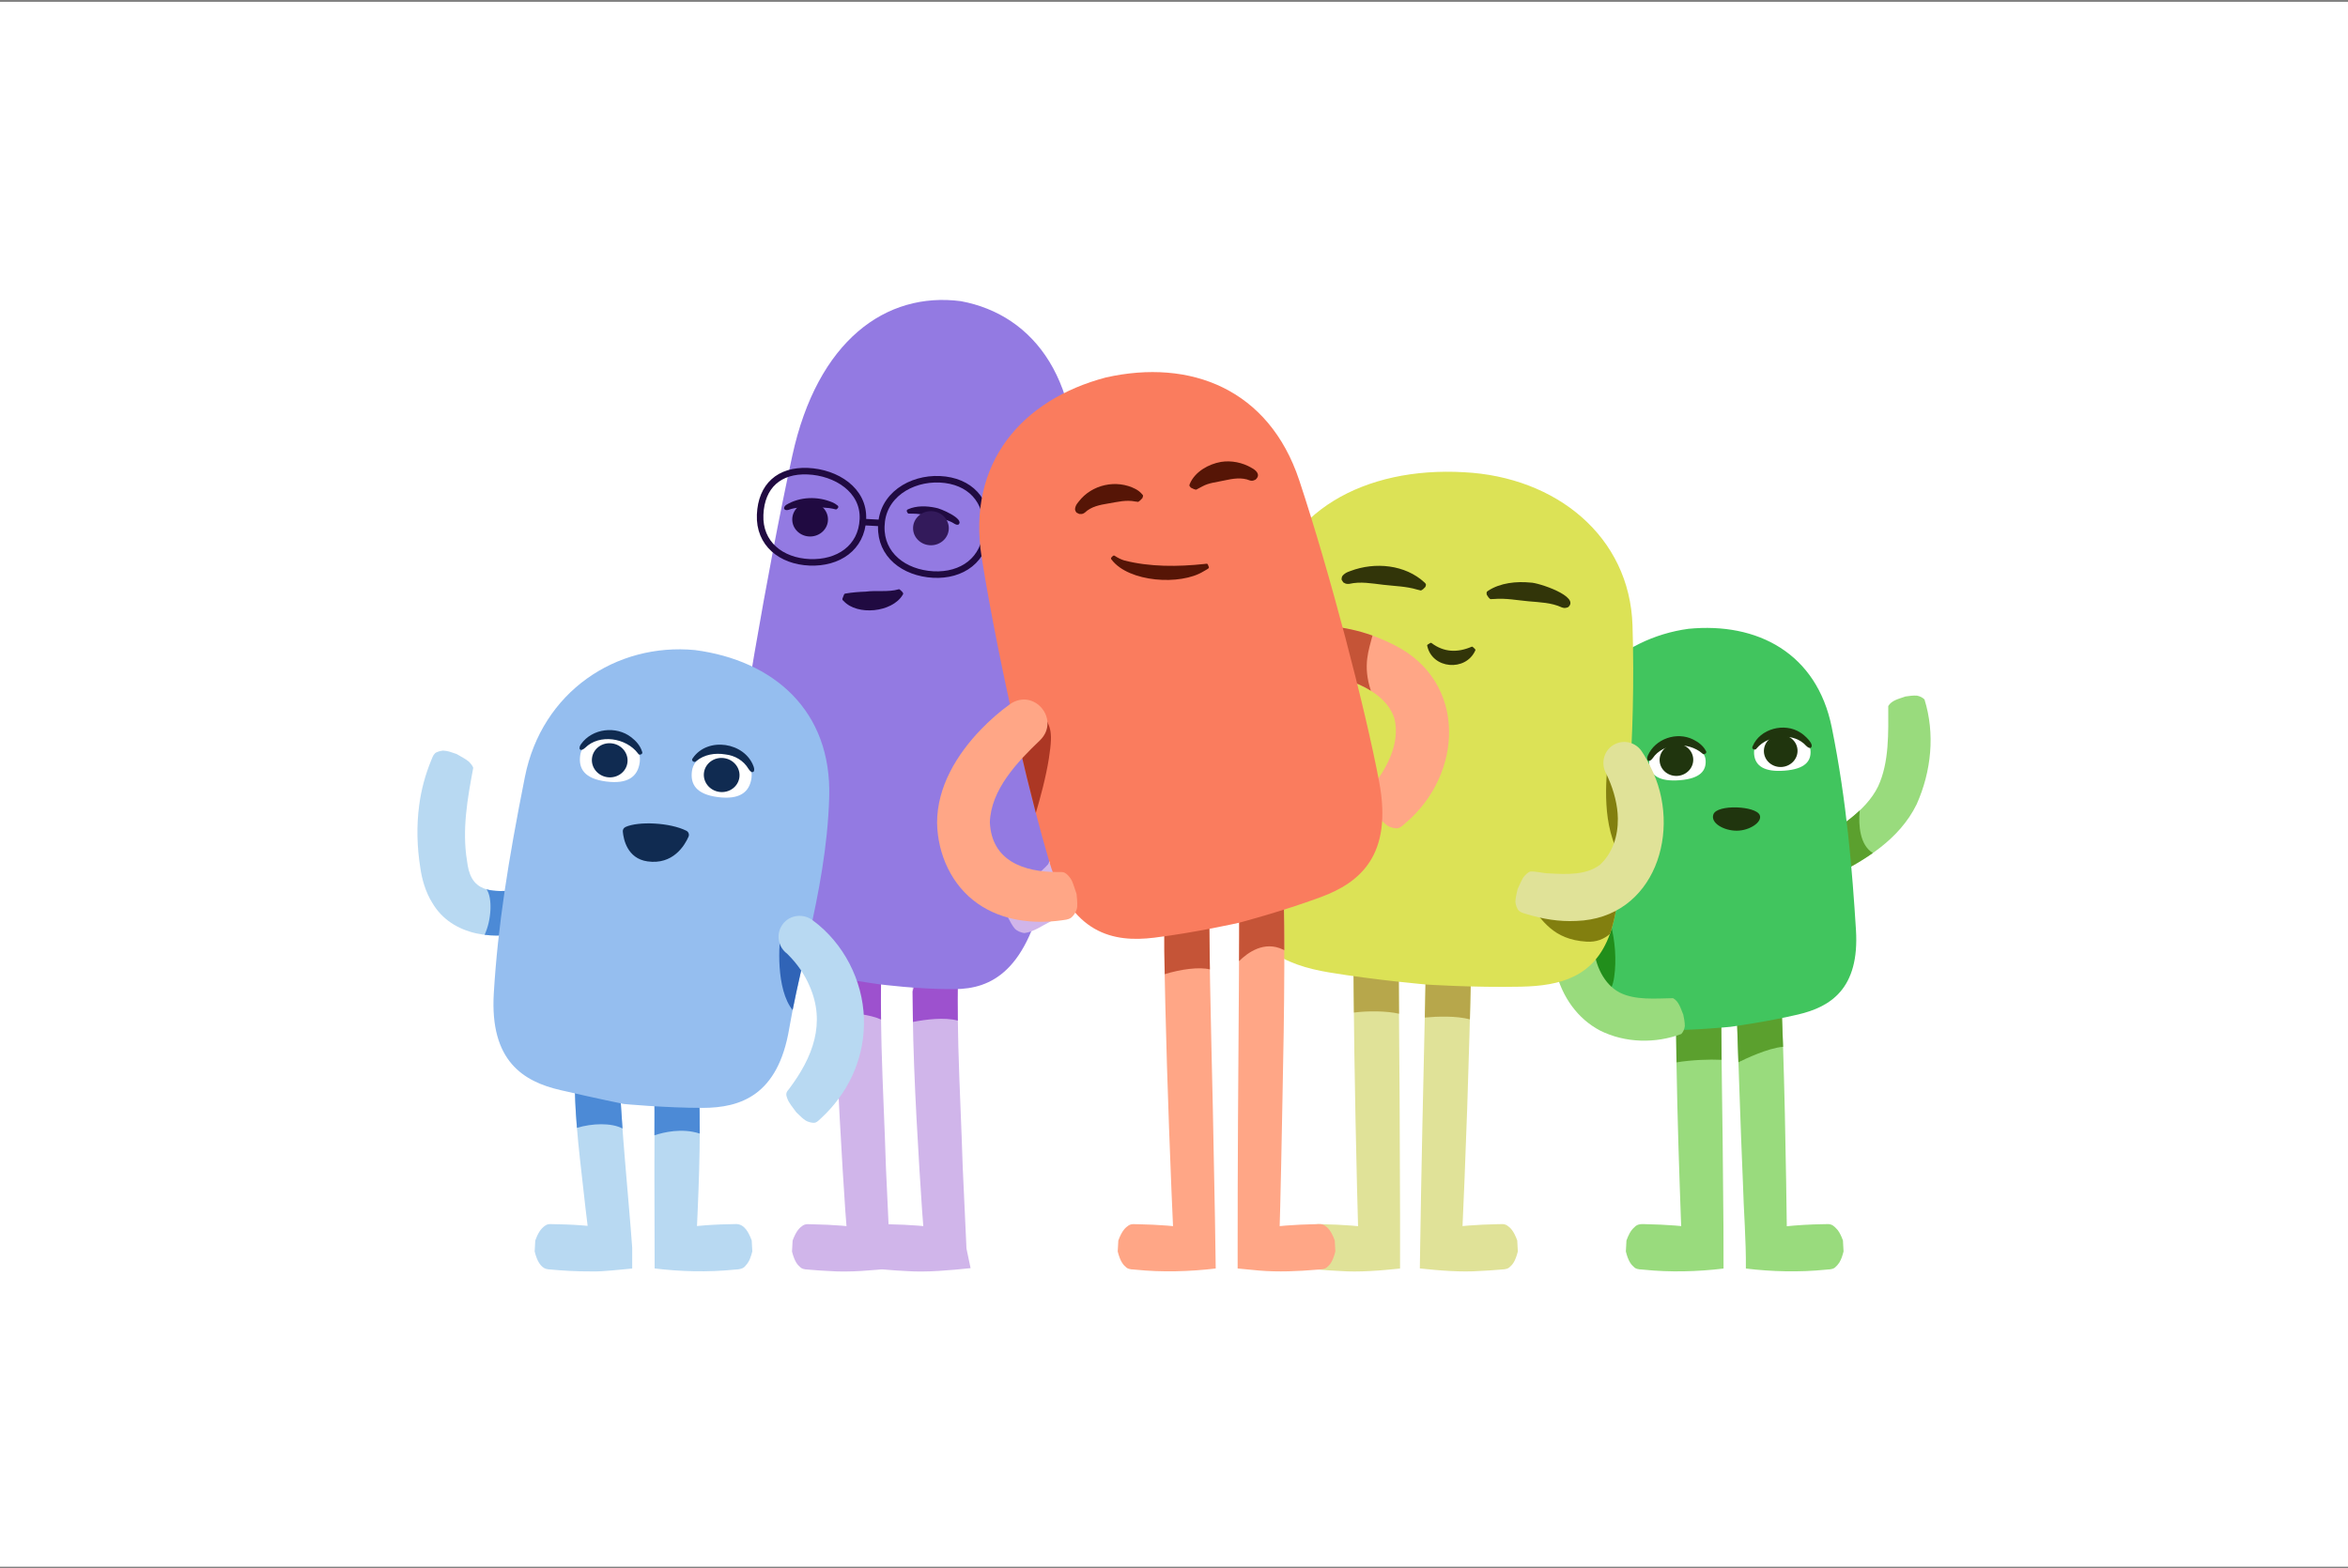 <svg width="720" height="481" viewBox="0 0 720 481" fill="none" xmlns="http://www.w3.org/2000/svg">
<rect x="0" y="0" width="720" height="481" fill="#808080" stroke="none"/>
<rect y="0.56" width="720" height="480" fill="white"/>
<g clip-path="url(#clip0_10867_48704)">
<path d="M584.194 213.652C585.683 213.435 586.521 213.319 587.764 213.363C588.704 213.522 589.6 213.984 590.135 214.548C593.402 225.042 592.274 236.505 587.735 246.695C582.473 257.479 571.82 263.998 561.397 269.042L556.236 258.664C563.363 254.082 572.065 249.051 575.896 241.246C579.366 233.802 579.033 224.724 579.019 216.572C580.088 214.808 582.141 214.403 584.179 213.681L584.194 213.652Z" fill="#99DB7D"/>
<path d="M574.292 261.642C570.23 264.518 565.792 266.903 561.397 269.028L558.81 263.824V258.649L562.308 254.747C565.098 252.882 567.859 250.873 570.273 248.589C569.839 253.157 570.316 259.213 574.292 261.642Z" fill="#5BA02E"/>
<path d="M527.788 304.485C527.744 322.482 528.279 345.335 528.366 363.432C528.481 371.888 528.525 380.619 528.51 389.104C520.545 390.072 512.118 390.289 504.152 389.465C503.169 389.321 502.187 389.509 501.232 388.829C500.712 388.396 500.249 387.89 499.845 387.254C499.252 386.285 498.891 385.172 498.558 383.857L498.746 380.489C499.368 378.855 499.975 377.468 501.175 376.441C502.172 375.271 503.647 375.473 504.904 375.502C510.802 375.632 516.7 375.964 522.497 377.077L515.847 383.553C515.558 376.933 515.283 370.327 515.081 363.721C514.532 348.226 514.055 329.449 513.925 314.055C513.925 311.178 513.925 306.552 514.069 303.69L527.788 304.5V304.485Z" fill="#99DB7D"/>
<path d="M545.915 299.325C547.202 326.818 547.65 355.699 548.011 383.221L541.362 377.077C545.236 376.311 549.153 375.964 553.085 375.719C555.037 375.603 557.003 375.531 558.969 375.502C559.952 375.545 560.92 375.256 561.932 375.834C562.496 376.196 563.002 376.687 563.479 377.251C564.173 378.133 564.65 379.231 565.127 380.489L565.315 383.857C564.982 385.172 564.621 386.285 564.028 387.254C563.623 387.875 563.161 388.396 562.64 388.829C561.686 389.509 560.703 389.321 559.72 389.465C551.77 390.275 543.328 390.072 535.362 389.104C535.449 380.344 534.683 371.426 534.452 362.68C533.845 349.353 532.674 313.896 532.226 300.135L545.944 299.325H545.915Z" fill="#99DB7D"/>
<path d="M527.918 325.084C524.188 324.896 518.767 325.098 514.098 325.864C514.026 321.788 513.968 317.827 513.939 314.055C513.939 311.568 513.939 307.781 514.04 304.948L523.61 304.24L527.802 304.485C527.788 310.874 527.831 317.885 527.918 325.084Z" fill="#5BA02E"/>
<path d="M546.768 321.094C542.157 321.455 535.102 324.823 533.064 325.835C532.775 317.437 532.5 309.415 532.312 303.604L544.455 302.708L546.233 306.596C546.436 311.395 546.609 316.237 546.768 321.094Z" fill="#5BA02E"/>
<path d="M551.38 311.178C541.506 313.505 530.592 314.965 530.592 314.965C530.592 314.965 526.299 315.384 520.603 315.717C517.206 315.905 513.303 316.064 509.501 316.064C499.353 316.093 489.321 312.783 486.271 294.873C483.206 276.964 479.838 258.649 479.072 235.406C478.306 212.177 496.693 195.728 517.741 192.88C538.89 190.799 557.104 200.339 561.701 223.119C566.312 245.915 567.975 267.076 569.117 285.203C570.259 303.344 561.253 308.865 551.38 311.178Z" fill="#41C55E"/>
<path d="M546.753 225.288C542.258 225.634 537.56 226.964 537.878 231.243C538.152 234.958 541.058 236.866 547.202 236.389C553.605 235.897 555.412 233.411 555.181 230.217C554.921 226.776 550.656 224.984 546.753 225.288Z" fill="white"/>
<path d="M514.589 228.222C510.094 228.569 505.396 229.899 505.714 234.177C505.988 237.892 508.894 239.8 515.037 239.323C521.441 238.832 523.248 236.345 523.017 233.151C522.757 229.711 518.492 227.918 514.589 228.222Z" fill="white"/>
<path d="M546.418 235.251C549.26 235.036 551.397 232.661 551.191 229.947C550.986 227.232 548.515 225.206 545.673 225.421C542.831 225.637 540.694 228.012 540.9 230.726C541.105 233.441 543.576 235.467 546.418 235.251Z" fill="#20350E"/>
<path d="M555.094 229.465C554.444 229.364 554.184 229.06 553.866 228.786C551.986 226.704 549.225 225.794 546.464 226.054C543.486 226.184 540.595 227.254 538.644 229.581C538.47 229.725 538.514 229.942 537.964 229.913L537.516 229.74C537.14 229.306 537.386 229.133 537.444 228.887C539.699 223.466 547.245 221.558 552.059 224.695C553.085 225.259 556.872 228.526 555.094 229.48V229.465Z" fill="#20350E"/>
<path d="M514.436 237.99C517.278 237.775 519.416 235.4 519.21 232.685C519.004 229.971 516.534 227.945 513.692 228.16C510.85 228.375 508.713 230.75 508.918 233.465C509.124 236.179 511.594 238.205 514.436 237.99Z" fill="#20350E"/>
<path d="M505.251 233.252C504.962 232.631 505.15 232.183 505.309 231.734C507.564 226.574 514.199 224.334 519.201 226.834C520.748 227.6 522.193 228.67 523.032 230.202C523.119 230.434 523.393 230.564 523.09 231.055L522.67 231.301C522.136 231.416 522.136 231.185 521.948 231.07C517.727 227.441 510.007 227.774 506.784 232.573C506.509 232.891 506.307 233.238 505.671 233.426L505.237 233.238L505.251 233.252Z" fill="#20350E"/>
<path d="M525.403 249.789C526.53 246.652 538.456 247.172 539.612 250.02C540.48 252.13 536.519 254.804 532.544 254.804C528.568 254.804 524.434 252.434 525.403 249.789Z" fill="#20350E"/>
<path d="M487.586 272.454C493.051 275.663 496.506 289.308 494.973 299.73C493.441 310.152 485.982 302.708 485.982 302.708L482.671 285.564L487.572 272.454H487.586Z" fill="#218E1B"/>
<path d="M516.165 311.178C516.454 312.652 516.628 313.491 516.642 314.734C516.527 315.702 516.107 316.599 515.558 317.162C507.694 320.111 498.37 319.981 490.622 316.093C476.643 308.706 472.509 289.438 479.346 275.778C479.737 275.012 480.055 274.333 480.561 273.494C482.165 270.748 485.707 269.823 488.454 271.442C491.229 273.046 491.966 276.486 490.636 279.233L490.203 280.418C489.032 283.699 488.425 287.429 488.743 290.855C489.234 296.073 491.764 301.855 496.621 304.428C501.478 306.885 507.651 306.249 513.043 306.177C514.821 307.188 515.327 309.198 516.151 311.192L516.165 311.178Z" fill="#99DB7D"/>
<path d="M451.086 282.514C451.245 286.272 451.143 291.794 451.115 295.596C450.565 324.158 449.467 355.048 448.151 383.597L441.501 377.077C447.313 375.964 453.211 375.632 459.094 375.502C460.077 375.545 461.046 375.256 462.058 375.834C463.084 376.514 464.11 377.381 465.252 380.489L465.44 383.857C464.631 387.066 463.706 388.034 462.751 388.815C461.797 389.494 460.814 389.306 459.831 389.451C457.865 389.624 455.914 389.754 453.948 389.841C448.05 390.275 441.299 389.711 435.387 389.075L435.473 383.192C435.82 360.006 436.456 331.183 436.991 307.868C437.092 302.259 437.324 291.606 437.382 286.056C437.396 285 437.367 284.234 437.367 283.295L451.086 282.485V282.514Z" fill="#E0E298"/>
<path d="M428.882 277.542C428.795 301.724 429.258 332.441 429.258 356.754C429.344 367.479 429.315 378.364 429.315 389.104C423.417 389.725 416.739 390.289 410.841 389.855C408.875 389.769 406.909 389.639 404.957 389.465C403.974 389.321 402.991 389.508 402.037 388.829C401.098 388.034 400.158 387.066 399.349 383.871L399.537 380.503C400.693 377.395 401.719 376.542 402.731 375.849C403.743 375.27 404.712 375.56 405.695 375.516C411.593 375.646 417.491 375.979 423.287 377.092L416.638 383.51C415.9 357.968 415.308 329.333 415.076 303.777C415.019 297.735 414.917 286.373 415.048 280.389C415.048 279.305 415.12 277.946 415.149 276.747L428.867 277.556L428.882 277.542Z" fill="#E0E298"/>
<path d="M428.867 282.283C428.867 291.288 428.925 301.045 428.997 310.947C425.297 310.065 419.37 310.036 415.178 310.585C415.149 308.287 415.12 306.018 415.105 303.763C415.062 298.718 414.975 289.958 415.019 283.714L425.21 281.604C425.21 281.604 426.641 281.864 428.867 282.283Z" fill="#B7A74B"/>
<path d="M451.129 295.61C451.014 301.219 450.883 306.914 450.739 312.667C446.446 311.554 440.808 311.756 436.905 312.118C436.934 310.687 436.977 309.284 437.006 307.897C437.107 302.274 437.338 291.621 437.396 286.084C437.411 285.261 437.396 284.61 437.382 283.916C442.543 284.899 448.079 285.983 451.158 286.677C451.187 289.727 451.144 293.052 451.129 295.61Z" fill="#B7A74B"/>
<path d="M499.585 240.957C499.007 249.181 498.284 256.828 497.489 263.81C497.041 267.886 496.549 271.716 496.072 275.287C495.971 276.053 495.87 276.819 495.768 277.571C495.306 280.982 494.583 283.931 493.658 286.489C488.902 299.686 478.566 302.389 466.38 302.65C451.837 302.953 437.555 301.999 437.555 301.999C437.555 301.999 421.798 300.64 407.458 298.255C394.087 296.029 381.597 290.551 380.065 272.699C379.935 271.384 379.877 269.996 379.891 268.536V267.828C379.935 263.463 380.123 258.476 380.426 253.041C380.831 246.045 381.438 238.34 382.219 230.405C383.751 214.504 385.934 197.664 388.406 183.658C393.118 156.96 418.445 143.098 448.917 144.847C477.222 146.278 499.729 164.563 500.597 191.81C501.146 209.503 500.626 226.126 499.585 240.957Z" fill="#DCE256"/>
<path d="M411.39 177.818C411.347 176.604 411.969 176.3 412.46 175.91C412.98 175.534 413.573 175.346 414.151 175.129C421.625 172.311 430.891 173.149 436.876 178.714C437.049 179.018 437.497 179.003 437.078 180.03L436.384 180.723C435.575 181.359 435.575 181.041 435.3 181.027L434.592 180.854C431.195 179.827 427.639 179.784 424.126 179.365C420.656 178.96 417.187 178.295 413.761 179.09C413.241 179.09 412.879 179.278 411.896 178.628L411.405 177.833L411.39 177.818Z" fill="#323509"/>
<path d="M480.836 186.26C479.737 186.679 479.419 186.433 478.927 186.317C475.747 184.829 472.206 184.756 468.722 184.438C465.195 184.12 461.711 183.426 458.169 183.73L457.432 183.759C457.157 183.715 457.099 184.033 456.434 183.238L455.9 182.415C455.712 181.33 456.145 181.432 456.377 181.171C460.106 178.757 465.05 178.266 469.343 178.7C471.613 178.671 484.753 182.978 480.836 186.26Z" fill="#323509"/>
<path d="M438.538 197.245C438.943 197.101 438.885 197.216 438.972 197.245C442.788 200.122 446.951 200.223 451.245 198.387C451.52 198.156 452.156 198.98 452.343 199.139C452.488 199.399 452.416 199.471 452.372 199.558C449.423 206.077 439.174 205.224 437.656 198.113C437.656 198.011 437.512 197.982 437.815 197.693L438.524 197.26L438.538 197.245Z" fill="#323509"/>
<path d="M380.426 253.041C380.831 246.045 381.438 238.34 382.219 230.405C386.425 225.967 390.646 221.385 390.646 221.385C392.714 225.461 387.842 245.568 380.426 253.041Z" fill="#827F0F"/>
<path d="M499.585 240.956C499.006 249.181 498.284 256.828 497.489 263.81C490.767 253.258 492.66 239.048 492.993 233.079L499.585 240.956Z" fill="#827F0F"/>
<path d="M405.608 269.563C397.238 281.069 387.394 277.542 380.065 272.699C379.935 271.384 379.877 269.996 379.891 268.536V267.828L387.191 264.778C387.191 264.778 409.786 263.839 405.608 269.563Z" fill="#827F0F"/>
<path d="M496.072 275.287C495.971 276.053 495.87 276.819 495.769 277.571C495.306 280.982 494.583 283.931 493.658 286.489C491.865 288.036 489.553 289.019 486.56 288.845C475.964 288.195 473.073 282.095 468.664 277.267L478.523 275.229L496.072 275.287Z" fill="#827F0F"/>
<path d="M407.285 265.703C407.415 267.365 407.487 268.305 407.343 269.693C407.083 270.733 406.49 271.702 405.81 272.251C403.454 273.205 400.895 273.075 398.395 273.335C391.109 273.624 383.794 272.454 377.333 268.059C370.423 263.333 366.968 255.036 366.881 246.767C366.78 236.317 372.707 227.065 380.397 220.662C381.135 220.084 381.814 219.535 382.667 218.942C385.572 216.904 389.577 217.598 391.615 220.503C393.653 223.38 392.901 227.21 390.271 229.335L389.129 230.448C383.39 236.071 378.793 244.614 382.58 252.405C384.199 256.033 387.322 257.305 391.254 258.36C394.651 259.213 398.713 259.589 402.399 259.632C403.064 259.69 403.685 259.502 404.379 259.82C405.03 260.21 405.695 261.063 406.143 261.93C406.634 263.217 406.837 264.128 407.299 265.732L407.285 265.703Z" fill="#E0E298"/>
<path d="M465.368 272.714C466.076 271.196 466.409 270.329 467.103 269.143C467.58 268.478 468.548 267.553 469.184 267.337C471.02 267.192 473.145 267.886 475.053 267.9C480.416 268.218 486.401 268.464 490.622 265.255C494.496 261.685 496.173 256.409 496.101 251.089C496.072 247.013 494.901 242.648 493.239 238.846L492.574 237.401C490.665 234.09 491.865 229.754 495.407 228.164C498.313 226.834 501.695 227.86 503.415 230.448C504.5 232.052 505.295 233.541 506.119 235.218C516.021 254.544 507.535 281.676 483.365 282.485C477.988 282.745 473.102 281.892 468.129 280.389C467.348 280.115 466.51 279.999 465.802 279.406C465.223 278.871 464.746 277.556 464.688 276.645C464.761 275.258 464.978 274.347 465.368 272.714Z" fill="#E0E298"/>
<path d="M228.467 272.121C227.614 273.581 227.123 274.448 226.154 275.417L225.822 275.663L225.547 275.793C224.839 276.154 223.784 276.53 223.147 276.4C222.121 276.226 221.369 275.605 220.531 275.128C215.471 272.006 211.236 267.77 208.403 262.364C199.238 244.585 208.547 222.758 223.22 211.281C226.068 208.997 229.147 206.901 232.414 205.224L238.485 216.586C238.109 216.832 237.343 217.381 236.967 217.641C228.944 223.437 221.615 232.038 219.837 241.824C217.683 251.986 222.251 259.386 229.566 265.559C229.826 266.021 229.797 267.192 229.768 267.9C229.494 269.433 229.031 270.358 228.467 272.107V272.121Z" fill="#D0B5EA"/>
<path d="M238.471 216.6C238.109 216.846 237.329 217.41 236.967 217.67C231.705 221.457 226.761 226.458 223.466 232.197C225.012 225.244 226.776 213.521 223.263 211.281C226.097 208.997 229.161 206.901 232.414 205.239L238.471 216.6Z" fill="#9D51CE"/>
<path d="M270.895 283.859C269.073 308.316 270.924 333.381 271.661 357.954L272.818 382.989L274.075 388.988C267.874 389.624 260.53 390.333 254.358 389.87C252.392 389.783 250.426 389.653 248.474 389.48C247.491 389.335 246.508 389.523 245.554 388.844C244.614 388.049 243.675 387.08 242.865 383.886L243.053 380.518C244.21 377.41 245.236 376.557 246.248 375.863C247.26 375.285 248.228 375.574 249.211 375.531C255.109 375.661 261.007 375.993 266.804 377.106L260.169 383.857C259.475 375.444 258.882 367.075 258.391 358.677C257.119 337.587 256.005 316.512 256.367 295.336C256.497 291.014 256.67 286.735 257.292 282.008L270.895 283.887V283.859Z" fill="#D0B5EA"/>
<path d="M294.443 283.859C292.622 308.316 294.472 333.381 295.209 357.954L296.366 382.989L297.623 388.988C291.422 389.624 284.078 390.333 277.906 389.87C275.94 389.783 273.974 389.653 272.022 389.48C271.039 389.335 270.056 389.523 269.102 388.844C268.163 388.049 267.223 387.08 266.414 383.886L266.601 380.518C267.758 377.41 268.784 376.557 269.796 375.863C270.808 375.285 271.777 375.574 272.76 375.531C278.658 375.661 284.556 375.993 290.352 377.106L283.717 383.857C283.023 375.444 282.431 367.075 281.939 358.677C280.667 337.587 279.554 316.512 279.915 295.336C280.045 291.014 280.219 286.735 280.84 282.008L294.443 283.887V283.859Z" fill="#D0B5EA"/>
<path d="M270.172 312.725C267.05 311.25 260.863 310.47 256.352 310.6C256.28 305.512 256.28 300.409 256.367 295.307C256.439 292.82 256.526 290.363 256.714 287.819L270.504 290.161C270.143 297.648 270.071 305.179 270.172 312.725Z" fill="#9D51CE"/>
<path d="M293.706 313.057C289.571 311.93 283.674 312.739 279.944 313.462L279.843 304.081L285.481 287.342H294.212C293.691 295.87 293.59 304.457 293.706 313.057Z" fill="#9D51CE"/>
<path d="M329.223 153.447C327.431 171.588 326.665 193.95 325.653 215.227C325.161 225.707 324.598 235.912 323.831 245.25C323.051 254.689 322.068 263.231 320.694 270.213C315.245 298.082 303.868 303.315 292.766 303.401C281.65 303.488 269.781 301.927 269.781 301.927C269.781 301.927 249.905 299.253 239.367 295.769C228.828 292.271 219.606 283.786 222.988 255.599C226.371 227.398 235.218 175.317 242.937 139.86C250.642 104.402 271.718 89.384 294.631 92.376C317.355 96.568 332.794 117.339 329.223 153.447Z" fill="#937AE2"/>
<path d="M276.807 181.721C277.14 182.227 276.865 182.256 276.735 182.574C273.482 187.835 262.901 188.919 258.709 184.366C258.492 184.106 258.246 184.12 258.333 183.614L258.81 182.386C259.056 182.024 259.113 182.097 259.229 182.068C261.296 181.706 263.407 181.547 265.459 181.475C268.77 181.027 272.384 181.692 275.535 180.767C275.795 180.507 276.619 181.533 276.836 181.721H276.807Z" fill="#200A41"/>
<path d="M264.606 159.2C264.231 168.105 256.959 172.846 248.257 172.484C239.555 172.123 232.717 166.775 233.093 157.871C233.469 148.966 239.005 144.153 247.708 144.529C256.41 144.905 264.982 150.296 264.606 159.2Z" stroke="#200A41" stroke-width="2" stroke-miterlimit="10"/>
<path d="M302.365 163.927C301.208 172.961 293.373 177.211 284.541 176.083C275.708 174.941 269.203 168.856 270.374 159.822C271.545 150.788 281.028 146.017 289.861 147.159C298.693 148.301 303.521 154.907 302.365 163.941V163.927Z" stroke="#200A41" stroke-width="2" stroke-miterlimit="10"/>
<path d="M240.422 156.02C240.422 155.384 240.754 155.138 241.058 154.878C245.293 152.305 250.729 152.175 255.253 154.083C255.788 154.315 256.309 154.618 256.757 154.994C256.887 155.153 257.147 155.138 257.032 155.688L256.728 156.064C256.323 156.396 256.28 156.223 256.106 156.208C253.678 155.572 251.177 155.644 248.691 155.644C246.378 155.63 244.036 155.543 241.867 156.367C241.549 156.439 241.289 156.57 240.711 156.367L240.422 155.991V156.02Z" fill="#200A41"/>
<path d="M293.865 160.935C293.258 161.022 293.041 160.834 292.737 160.689C290.786 159.417 288.487 159.012 286.218 158.55C284.252 158.174 282.315 157.596 280.305 157.567C279.987 157.567 279.163 157.524 278.845 157.538C278.672 157.509 278.585 157.683 278.267 157.263L278.05 156.83C278.05 156.266 278.296 156.324 278.469 156.208C281.043 155.052 284.151 155.167 286.839 155.731C288.213 155.847 296.048 159.215 293.865 160.935Z" fill="#200A41"/>
<path d="M248.416 164.563C251.442 164.563 253.895 162.22 253.895 159.331C253.895 156.441 251.442 154.098 248.416 154.098C245.39 154.098 242.938 156.441 242.938 159.331C242.938 162.22 245.39 164.563 248.416 164.563Z" fill="#200A41"/>
<path d="M285.466 167.252C288.492 167.252 290.945 164.909 290.945 162.019C290.945 159.129 288.492 156.786 285.466 156.786C282.44 156.786 279.987 159.129 279.987 162.019C279.987 164.909 282.44 167.252 285.466 167.252Z" fill="#331A5B"/>
<path d="M264.91 160.14L269.955 160.415" stroke="#200A41" stroke-width="2" stroke-linecap="round" stroke-linejoin="round"/>
<path d="M302.9 161.875H317.081C321.172 161.875 323.152 164.173 323.152 166.327C323.152 168.48 322.054 171.01 317.168 171.01" stroke="#200A41" stroke-width="2" stroke-linecap="round" stroke-linejoin="round"/>
<path d="M325.653 215.227C325.162 225.707 324.598 235.912 323.832 245.25C312.05 237.487 313.481 225.562 313.033 217.511L314.768 217.988L325.653 215.227Z" fill="#6029A8"/>
<path d="M309.188 281.604C308.913 280.433 308.494 279.045 308.349 277.874C308.263 276.906 308.581 275.721 308.956 275.012C309.434 274.261 310.142 274.015 310.778 273.596C319.842 268.031 329.368 258.996 328.645 247.823C328.501 243.718 327.431 239.728 325.537 236.013C323.239 231.258 319.581 226.936 315.505 223.51C314.811 223.004 314.218 222.252 313.712 221.689C308.942 216.254 315.577 208.39 321.721 212.076C339.314 222.614 349.317 246.999 338.923 265.79C335.064 273.061 328.934 278.669 322.039 282.702C319.524 283.945 316.951 285.853 314.146 286.2C313.279 286.128 311.949 285.637 311.226 284.885C310.431 284.003 309.766 282.688 309.202 281.618L309.188 281.604Z" fill="#D0B5EA"/>
<path d="M422.319 250.266C421.697 249.283 420.801 247.982 420.223 247.013C419.847 246.45 419.659 245.828 419.471 245.192C418.907 243.573 419.442 242.995 420.367 241.954C425.109 235.854 429.474 228.208 427.595 220.373C424.69 211.628 413.761 208.39 405.579 206.337L407.256 191.984C414.469 192.678 421.047 194.513 427.566 197.867C449.944 209.069 448.758 237.386 431.036 252.419C430.342 252.983 429.764 253.677 428.838 254.009C428.144 254.241 426.858 253.894 426.005 253.576C424.646 252.867 423.403 251.393 422.319 250.266Z" fill="#FFA686"/>
<path d="M420.367 211.874C416.103 209.214 410.798 207.667 406.244 206.511L405.811 204.401L407.256 191.969C412.012 192.432 416.493 193.386 420.859 194.947C419.789 199.284 417.78 203.996 420.367 211.874Z" fill="#C55437"/>
<path d="M370.828 283.324C370.972 306.148 371.912 335.144 372.259 358.098C372.49 368.361 372.649 378.812 372.794 389.089C364.8 390.043 356.329 390.289 348.349 389.465C347.366 389.321 346.383 389.509 345.429 388.829C344.489 388.034 343.55 387.066 342.74 383.871L342.928 380.503C344.085 377.395 345.111 376.543 346.123 375.849C347.135 375.271 348.103 375.56 349.086 375.516C354.984 375.646 360.882 375.979 366.679 377.092L360.029 383.611C358.916 359.457 357.904 332.383 357.341 308.215C357.21 302.476 356.95 291.736 357.022 286.056C357.022 285.015 357.066 283.7 357.109 282.529L370.828 283.338V283.324Z" fill="#FFA686"/>
<path d="M393.682 276.732C394.173 302.361 393.335 331.169 392.872 356.928C392.699 365.788 392.468 374.635 392.193 383.496L385.543 377.078C391.355 375.965 397.253 375.632 403.136 375.502C404.119 375.545 405.088 375.256 406.099 375.834C407.126 376.514 408.152 377.381 409.294 380.489L409.482 383.857C408.673 387.066 407.747 388.034 406.793 388.815C405.839 389.494 404.856 389.306 403.873 389.451C397.99 389.942 392.063 390.217 386.165 389.726L379.515 389.09V383.308C379.501 358.792 379.703 328.293 379.891 303.647C379.92 297.706 380.007 286.417 379.992 280.534C379.992 279.407 379.963 278.539 379.949 277.542L393.668 276.732H393.682Z" fill="#FFA686"/>
<path d="M370.828 283.324C370.857 287.79 370.914 292.488 371.001 297.345C367.72 296.535 362.096 297.273 357.153 298.819C357.066 294.165 356.994 289.279 357.037 286.041C357.022 285 357.08 283.671 357.109 282.514L370.828 283.324Z" fill="#C55437"/>
<path d="M393.812 291.447C393.697 291.39 393.581 291.332 393.451 291.274C387.683 288.47 382.595 292.185 379.949 294.815C379.993 289.669 380.022 284.104 380.007 280.534C380.007 279.392 379.978 278.539 379.964 277.542L393.682 276.732C393.769 281.546 393.812 286.46 393.812 291.447Z" fill="#C55437"/>
<path d="M405.059 275.157C393.19 279.565 379.906 283.049 379.906 283.049C379.906 283.049 366.505 286.07 353.943 287.617C341.381 289.163 328.429 286.504 321.779 264.359C320.492 260.037 319.09 254.963 317.63 249.369C315.823 242.417 313.93 234.683 312.065 226.603C307.771 207.928 303.637 187.488 301.035 171.068C296.395 141.869 313.496 122.529 339.126 115.778C364.987 109.967 389.085 119.276 398.409 147.333C407.718 175.404 418.604 216.991 422.897 239.714C427.205 262.422 416.927 270.748 405.059 275.157Z" fill="#FA7C5E"/>
<path d="M330.106 157.235C329.397 156.324 329.701 155.818 329.86 155.269C330.062 154.734 330.409 154.315 330.756 153.881C334.789 148.591 342.35 146.943 348.204 149.993C348.942 150.383 349.635 150.903 350.185 151.554C350.329 151.829 350.748 151.785 350.315 152.783L349.635 153.491C348.855 154.185 348.898 153.881 348.667 153.896L348.074 153.823C345.342 153.274 342.682 153.953 339.965 154.416C337.29 154.85 334.616 155.356 332.621 157.264C332.245 157.466 332.072 157.755 330.944 157.654L330.106 157.235Z" fill="#561506"/>
<path d="M384.994 147.131C383.968 147.637 383.707 147.434 383.288 147.376C380.729 146.321 378.07 146.813 375.41 147.376C373.111 147.911 370.741 148.056 368.659 149.212C368.326 149.386 367.43 149.863 367.112 150.036C366.881 150.108 367.025 150.369 366.057 150.007L365.175 149.588C364.409 148.822 364.828 148.706 364.857 148.388C366.447 144.673 370.582 142.346 374.427 141.681C377.549 141.175 381.048 141.869 383.823 143.532C385.138 144.225 386.714 145.613 385.008 147.116L384.994 147.131Z" fill="#561506"/>
<path d="M341.323 170.475C341.699 170.316 341.771 170.461 341.902 170.533C342.769 171.111 343.737 171.588 344.735 171.906C352.657 173.93 361.185 173.857 369.31 172.99L369.787 172.932C369.946 172.918 370.09 172.831 370.35 173.077L370.712 174.002C370.697 174.436 370.191 174.537 369.931 174.754L369.049 175.26C361.966 179.654 346.108 178.613 340.861 171.66C340.76 171.516 340.601 171.444 340.731 171.068L341.309 170.475H341.323Z" fill="#561506"/>
<path d="M321.649 232.558C320.738 238.413 318.888 245.163 317.63 249.369C315.823 242.417 313.93 234.683 312.065 226.603L319.481 217.786C321.895 223.336 323.095 223.235 321.649 232.558Z" fill="#AC3724"/>
<path d="M330.12 274.188C330.25 275.287 330.366 276.761 330.337 277.845C330.308 279.334 329.397 280.707 328.443 281.503C327.504 282.153 326.463 282.139 325.451 282.312C316.85 283.483 307.454 282.457 299.937 277.253C291.769 271.615 287.519 261.974 287.346 252.391C287.346 241.275 293.475 231.373 300.761 223.785C303.608 220.865 306.413 218.364 309.767 215.95C317.182 210.905 325.263 220.821 318.917 227.066C311.92 233.744 303.854 242.214 303.536 252.232C304.071 264.012 313.829 267.496 324.309 267.481C325.061 267.525 325.769 267.322 326.579 267.742C327.345 268.233 328.096 269.057 328.66 270.098C329.209 271.341 329.658 272.873 330.106 274.174L330.12 274.188Z" fill="#FFA686"/>
<path d="M140.071 231.315C141.617 232.255 142.572 232.645 143.771 233.614C144.263 234.12 145 234.987 145.116 235.522C143.367 244.816 141.646 254.486 143.193 263.954C143.482 266.18 143.815 267.785 144.769 269.476C146.59 272.483 149.554 273.22 153.269 273.306C155.394 273.379 157.707 273.032 159.817 272.598L164.024 284.769C163.388 285 163.07 285.102 162.622 285.261C152.387 288.773 138.538 287.27 132.539 276.891C130.501 273.668 129.359 269.621 128.882 266.151C127.87 259.82 127.697 253.344 128.535 247.042C129.157 242.287 130.4 237.661 132.221 233.223C132.568 232.501 132.727 231.691 133.392 231.07C133.869 230.607 135.04 230.332 135.835 230.231C137.382 230.289 138.365 230.737 140.071 231.301V231.315Z" fill="#B8D9F2"/>
<path d="M163.012 281.864L162.723 285.232C162.723 285.232 162.651 285.261 162.622 285.275C158.299 286.75 153.341 287.342 148.6 286.735C150.681 282.298 151.086 275.504 149.207 272.786C150.421 273.133 151.794 273.278 153.269 273.307C155.394 273.393 157.721 273.046 159.817 272.613L163.012 281.864Z" fill="#4C8AD6"/>
<path d="M189.972 330.678C190.478 345.291 192.791 367.913 193.861 382.715V389.104C190.247 389.393 184.884 390.101 181.327 389.986C176.904 390.015 172.466 389.754 168.072 389.335C166.293 389.176 165.209 387.514 164.573 385.866C164.356 385.404 164.154 384.609 163.952 383.857L164.14 380.489C164.862 378.537 165.686 376.89 167.334 375.834C167.84 375.531 168.332 375.473 168.823 375.473C175.213 375.56 181.602 375.878 187.89 377.078L181.27 384.088C180.648 379.651 180.07 375.242 179.564 370.804C178.147 357.578 176.066 343.152 176.253 329.854L189.972 330.663V330.678Z" fill="#B8D9F2"/>
<path d="M214.359 334.262C214.995 350.481 214.127 367.364 213.39 383.539L206.74 377.063C213.029 375.878 219.432 375.545 225.807 375.459C228.395 375.531 229.624 378.205 230.506 380.474L230.693 383.842C230.245 385.534 229.797 386.965 228.713 388.121C227.889 389.35 226.371 389.364 225.099 389.451C217.148 390.26 208.706 390.058 200.741 389.075C200.712 379.766 200.669 368.303 200.669 358.922C200.669 352.215 200.77 341.634 200.669 335.057L214.387 334.248L214.359 334.262Z" fill="#B8D9F2"/>
<path d="M189.986 330.678C190.145 335.216 190.478 340.536 190.897 346.159C187.5 344.337 181.53 344.54 176.918 345.956C176.47 340.507 176.181 335.101 176.268 329.868L189.986 330.678Z" fill="#4C8AD6"/>
<path d="M214.561 347.705C209.14 345.927 203.488 347.301 200.669 348.24C200.698 343.513 200.698 338.686 200.64 335.072L214.359 334.277C214.532 338.714 214.59 343.21 214.561 347.705Z" fill="#4C8AD6"/>
<path d="M254.271 244.57C253.823 259.719 251.018 273.943 248.069 287.169C246.291 295.075 244.47 302.635 243.053 309.819C242.677 311.727 242.33 313.607 242.012 315.471C238.572 335.997 227.094 339.799 215.472 339.828C203.864 339.828 191.316 338.628 191.316 338.628C191.316 338.628 183.134 336.994 171.815 334.364C160.497 331.747 150.175 325.459 151.418 304.688C152.676 283.916 155.77 264.417 160.959 238.297C166.149 212.192 188.917 197.086 213.13 199.399C237.242 202.579 255.08 217.959 254.271 244.57Z" fill="#95BEEF"/>
<path d="M187.211 226.083C191.952 226.69 196.838 228.526 196.173 233.787C195.581 238.34 192.372 240.552 185.881 239.714C179.116 238.846 177.395 235.695 177.901 231.778C178.436 227.572 183.105 225.548 187.225 226.068L187.211 226.083Z" fill="white"/>
<path d="M221.485 230.867C226.227 231.474 231.113 233.31 230.448 238.572C229.855 243.125 226.646 245.337 220.155 244.498C213.39 243.631 211.67 240.48 212.176 236.563C212.711 232.356 217.38 230.333 221.5 230.853L221.485 230.867Z" fill="white"/>
<path d="M192.402 233.908C192.77 231.041 190.636 228.405 187.635 228.02C184.634 227.634 181.902 229.645 181.534 232.512C181.166 235.378 183.3 238.014 186.301 238.4C189.302 238.785 192.034 236.774 192.402 233.908Z" fill="#102B51"/>
<path d="M177.757 229.769C177.598 229.075 177.93 228.67 178.176 228.237C181.616 223.409 188.946 222.541 193.586 226.155C195.031 227.268 196.289 228.685 196.853 230.434C196.896 230.694 197.156 230.882 196.752 231.316L196.289 231.475C195.725 231.475 195.783 231.229 195.61 231.07C192.01 226.314 183.843 225.013 179.448 229.364C179.087 229.624 178.827 229.971 178.133 230.044L177.742 229.783L177.757 229.769Z" fill="#102B51"/>
<path d="M226.734 238.419C227.102 235.553 224.967 232.917 221.966 232.531C218.965 232.146 216.234 234.157 215.865 237.023C215.497 239.889 217.632 242.526 220.633 242.911C223.634 243.297 226.365 241.286 226.734 238.419Z" fill="#102B51"/>
<path d="M230.651 236.88C230 236.635 229.841 236.23 229.552 235.883C228.034 233.296 225.36 231.72 222.411 231.402C219.259 230.882 216.007 231.402 213.492 233.455C213.275 233.556 213.289 233.816 212.74 233.671L212.335 233.397C212.06 232.876 212.35 232.761 212.465 232.515C217.033 225.909 228.395 227.644 231.084 235.117C231.214 235.608 231.431 236.071 231.099 236.707L230.651 236.866V236.88Z" fill="#102B51"/>
<path d="M191.779 253.677C195.769 251.841 205.483 252.304 210.47 254.819C211.15 255.166 211.439 255.975 211.121 256.669C209.95 259.329 206.379 265.342 198.53 264.214C192.314 263.318 191.186 257.377 190.984 255.079C190.926 254.486 191.244 253.937 191.779 253.691V253.677Z" fill="#102B51"/>
<path d="M248.07 287.169C246.292 295.076 244.47 302.635 243.053 309.819C237.922 303.517 238.702 289.207 239.613 285.304L248.07 287.169Z" fill="#3064B7"/>
<path d="M244.166 341.157C243.227 339.799 241.81 338.281 241.376 336.792C240.798 335.404 241.246 334.855 242.013 333.944C249.226 324.346 253.302 313.838 248.214 302.375C246.725 298.877 244.441 295.61 241.738 292.907L241.507 292.676C241.449 292.618 241.319 292.502 241.405 292.56C238.529 290.479 237.878 286.446 239.96 283.569C242.229 280.404 246.711 280.071 249.602 282.601C249.905 282.789 250.758 283.512 251.062 283.743C259.981 291.23 265.243 302.881 264.925 314.517C264.679 325.633 259.721 335.65 251.813 342.964C251.25 343.441 250.802 344.034 250.035 344.337C249.529 344.511 248.547 344.337 247.853 344.077C246.595 343.701 245.207 342.126 244.166 341.172V341.157Z" fill="#B8D9F2"/>
</g>
<defs>
<clipPath id="clip0_10867_48704">
<rect width="464" height="298" fill="white" transform="translate(128 92)"/>
</clipPath>
</defs>
</svg>
